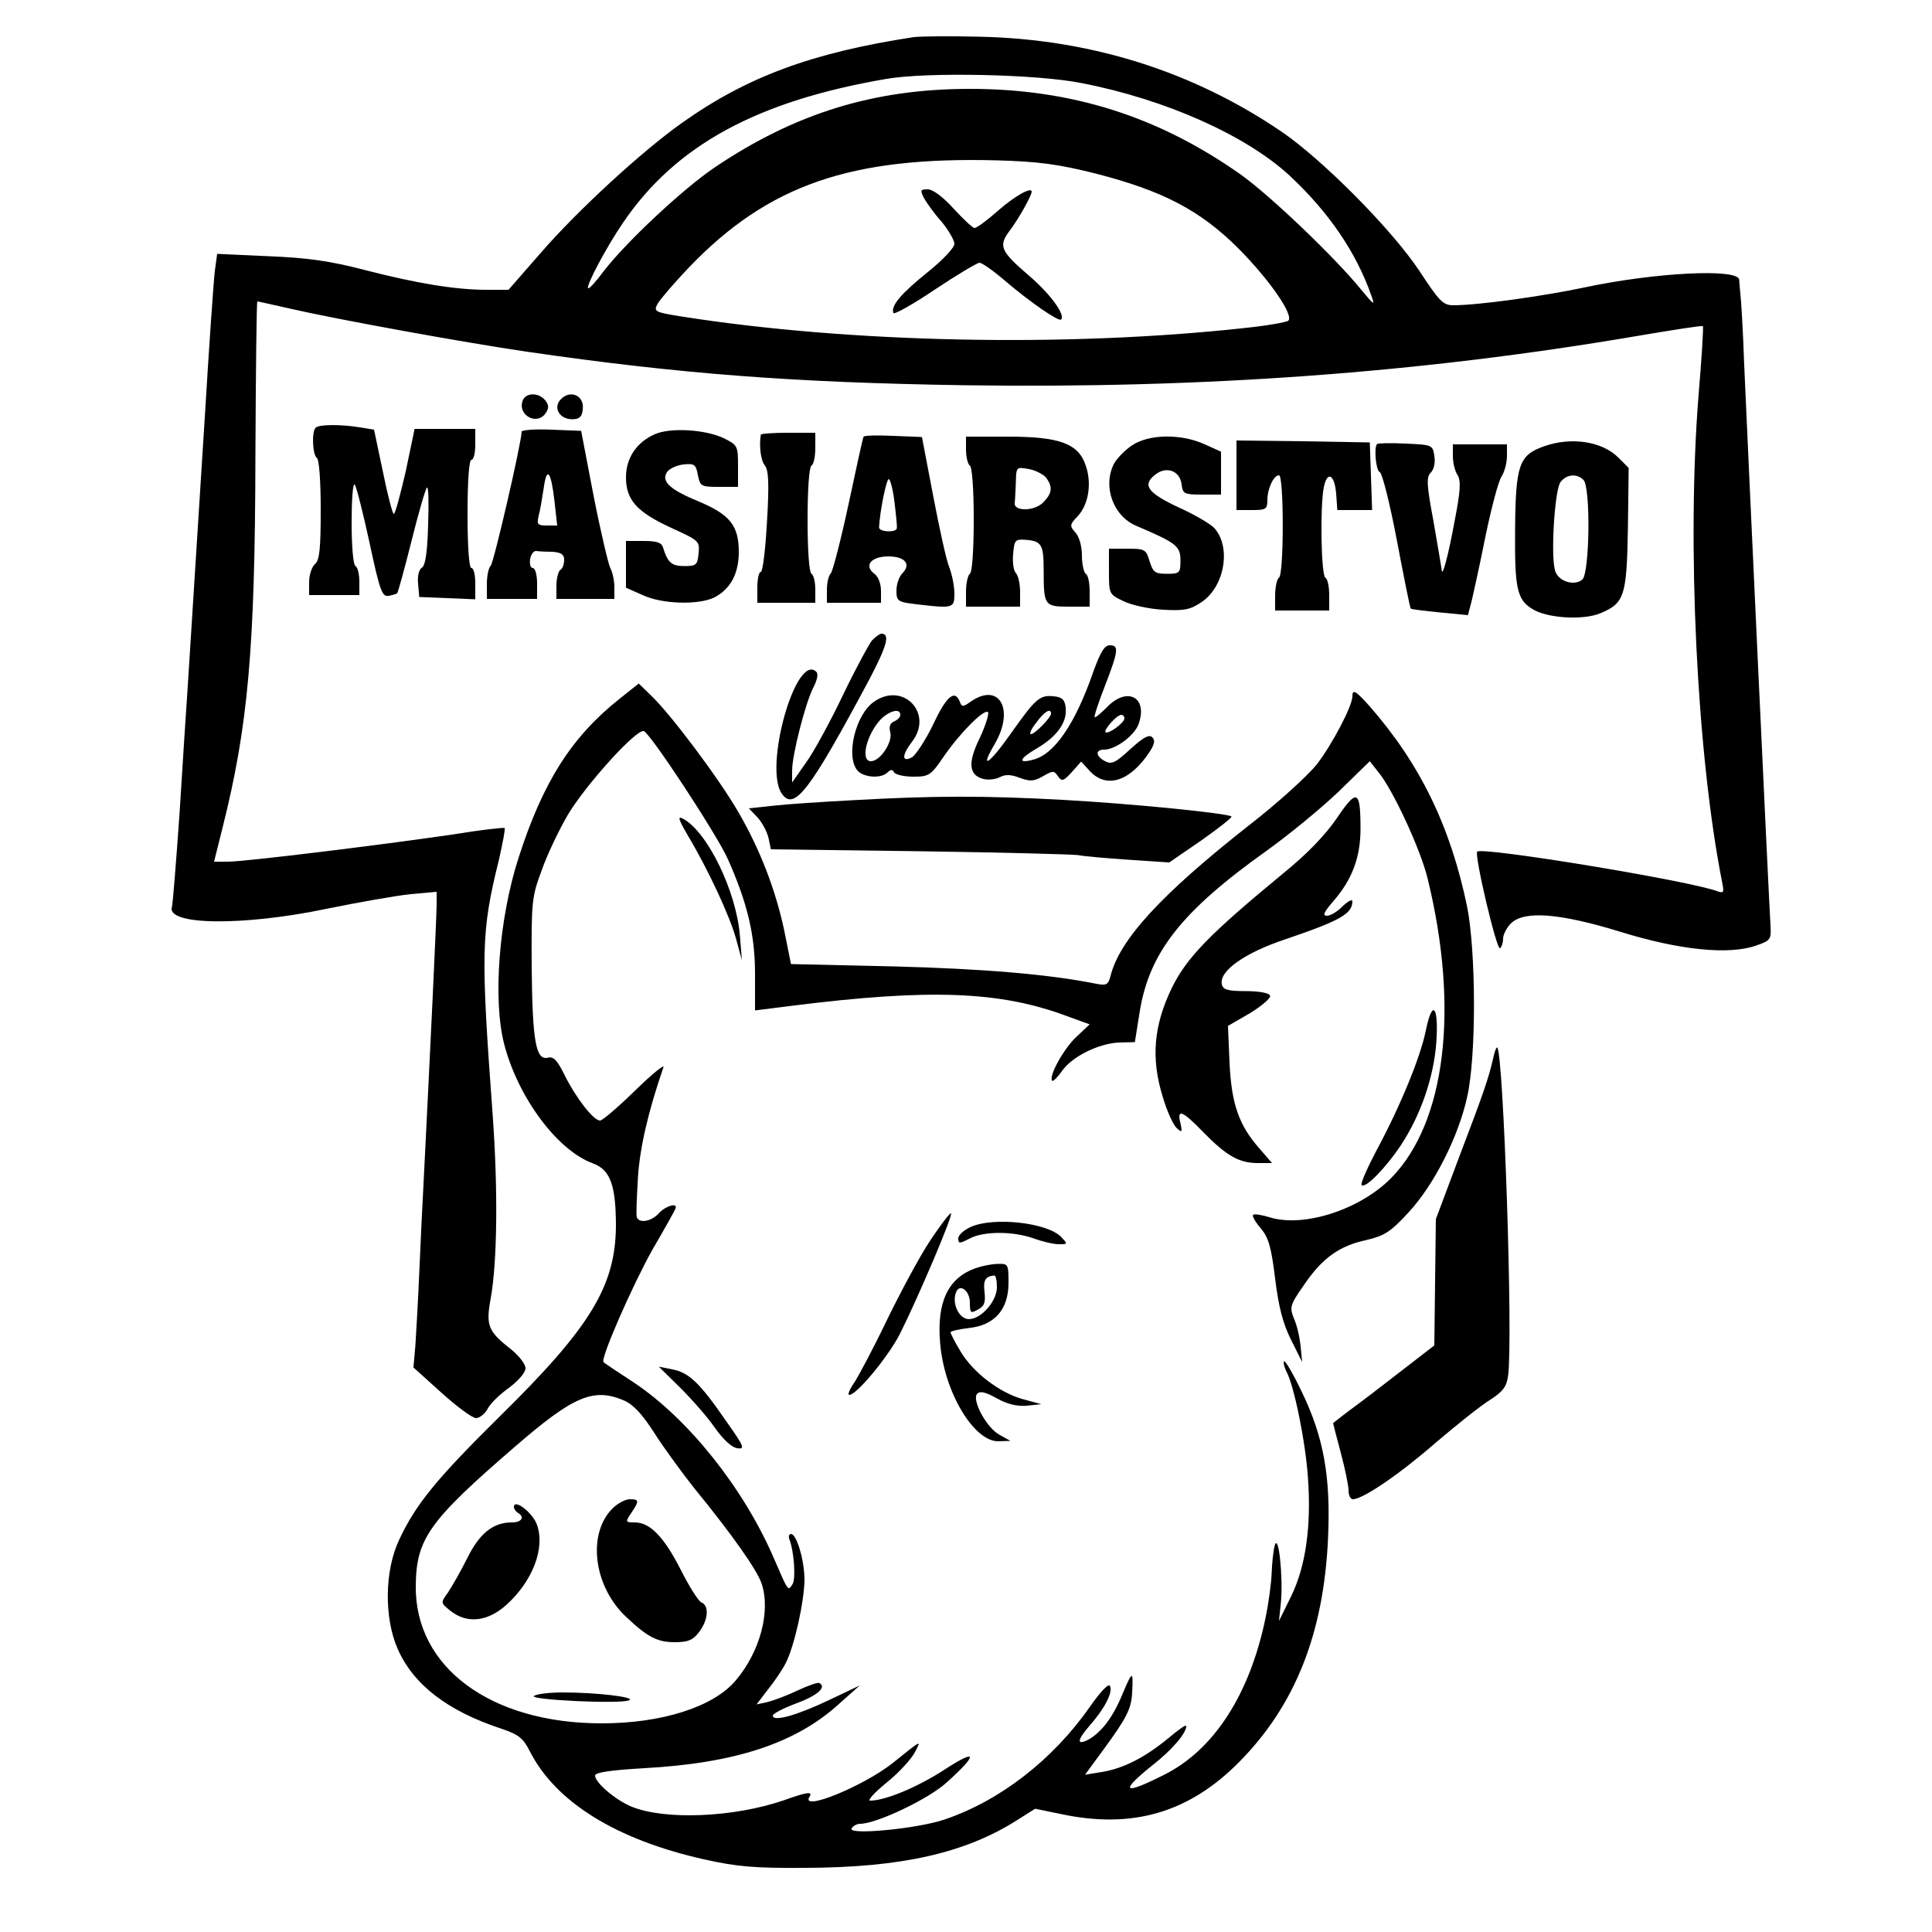 <?xml version="1.0" standalone="no"?>
<!DOCTYPE svg PUBLIC "-//W3C//DTD SVG 20010904//EN"
 "http://www.w3.org/TR/2001/REC-SVG-20010904/DTD/svg10.dtd">
<svg version="1.0" xmlns="http://www.w3.org/2000/svg"
 width="500pt" height="500pt" viewBox="0 0 500 500"
 preserveAspectRatio="xMidYMid meet">
<g transform="translate(0,500) scale(0.1,-0.1)"
fill="#000000" stroke="none">
<path d="M2365 4904 c-262 -40 -431 -102 -600 -222 -102 -72 -271 -227 -366
-337 l-83 -95 -56 0 c-80 0 -179 16 -315 51 -92 24 -150 32 -252 36 l-131 6
-6 -44 c-3 -24 -15 -195 -26 -379 -19 -302 -31 -492 -45 -710 -3 -41 -12 -181
-20 -310 -9 -129 -18 -241 -20 -247 -16 -48 185 -50 400 -5 83 17 180 34 218
38 l67 6 0 -33 c0 -29 -16 -369 -34 -724 -3 -55 -8 -158 -11 -230 -3 -71 -8
-156 -10 -187 l-5 -57 72 -65 c40 -36 80 -66 90 -66 9 0 23 11 30 24 7 14 32
38 56 55 24 18 42 39 42 50 0 11 -18 34 -40 51 -57 45 -63 60 -50 130 17 95
19 281 5 475 -31 421 -30 473 16 659 10 44 17 81 15 83 -2 2 -64 -5 -137 -17
-185 -27 -535 -70 -579 -70 l-36 0 22 88 c66 263 84 462 85 962 1 220 3 400 5
400 2 0 41 -9 86 -19 117 -27 447 -87 610 -111 399 -58 692 -80 1133 -87 619
-9 1181 32 1739 127 94 16 171 28 173 26 2 -2 -3 -82 -11 -177 -31 -383 -5
-930 61 -1263 5 -25 4 -28 -11 -23 -69 27 -610 116 -623 103 -8 -8 50 -255 59
-250 4 3 8 14 8 25 0 10 9 28 20 39 34 34 125 27 282 -21 154 -48 283 -61 353
-36 38 13 39 16 37 53 -4 59 -60 1265 -68 1449 -3 88 -8 171 -10 185 -1 14 -3
30 -3 36 -2 30 -218 19 -401 -20 -109 -23 -275 -46 -339 -46 -26 0 -36 10 -87
88 -71 107 -249 287 -357 361 -229 156 -494 240 -782 246 -77 2 -153 1 -170
-1z m434 -119 c217 -42 425 -135 538 -239 101 -94 173 -199 212 -311 10 -27 7
-25 -26 15 -69 85 -238 246 -313 299 -213 150 -437 221 -700 221 -248 0 -452
-63 -660 -203 -83 -56 -230 -194 -287 -268 -20 -27 -38 -47 -41 -45 -6 6 47
106 90 169 136 201 348 316 683 373 105 18 390 12 504 -11z m36 -234 c175 -45
271 -95 371 -195 81 -82 143 -172 128 -186 -5 -4 -56 -13 -114 -19 -458 -50
-1018 -39 -1457 30 -69 11 -72 13 -61 33 6 11 43 54 82 95 205 213 418 286
796 276 108 -3 159 -10 255 -34z"/>
<path d="M2391 4488 c7 -13 27 -41 46 -62 18 -22 33 -48 33 -57 0 -10 -30 -42
-70 -74 -67 -54 -95 -86 -88 -105 2 -5 50 22 108 61 57 38 109 69 115 69 6 0
35 -20 64 -45 68 -58 141 -108 147 -102 12 12 -28 66 -80 111 -77 66 -83 79
-53 119 23 30 57 91 57 101 0 13 -44 -11 -88 -50 -27 -24 -54 -44 -60 -44 -5
0 -29 23 -54 50 -28 31 -54 50 -67 50 -19 0 -20 -2 -10 -22z"/>
<path d="M1353 3964 c-15 -39 38 -67 60 -32 8 12 7 21 -2 32 -17 21 -50 20
-58 0z"/>
<path d="M1449 3964 c-17 -21 0 -49 32 -49 18 0 25 6 27 24 6 38 -34 55 -59
25z"/>
<path d="M817 3893 c-11 -10 -8 -71 3 -78 6 -4 10 -60 10 -134 0 -102 -3 -131
-15 -141 -8 -7 -15 -28 -15 -46 l0 -34 65 0 65 0 0 34 c0 19 -4 38 -10 41 -6
3 -10 52 -10 112 0 59 3 103 8 99 4 -4 21 -71 38 -149 27 -127 33 -142 50
-139 10 2 21 5 22 7 2 2 19 63 37 135 18 72 36 135 40 138 4 4 5 -39 3 -96 -2
-71 -7 -105 -16 -111 -8 -5 -12 -22 -10 -42 l3 -34 73 -3 72 -3 0 41 c0 22 -4
40 -10 40 -6 0 -10 53 -10 140 0 87 4 140 10 140 6 0 10 18 10 40 l0 40 -78 0
-79 0 -23 -110 c-14 -60 -27 -110 -31 -110 -3 0 -16 49 -28 109 l-23 109 -36
6 c-49 8 -107 8 -115 -1z"/>
<path d="M1350 3883 c0 -27 -72 -339 -80 -347 -6 -6 -10 -27 -10 -48 l0 -38
65 0 65 0 0 40 c0 22 -5 40 -11 40 -6 0 -9 10 -7 23 2 12 9 22 16 21 6 -1 26
-2 42 -2 23 -2 30 -7 30 -21 0 -11 -4 -23 -10 -26 -5 -3 -10 -22 -10 -41 l0
-34 75 0 75 0 0 31 c0 17 -5 39 -11 50 -5 11 -25 95 -43 187 l-32 167 -77 3
c-42 2 -77 -1 -77 -5z m85 -180 l7 -63 -27 0 c-24 0 -26 3 -21 25 4 14 9 46
13 71 8 59 19 45 28 -33z"/>
<path d="M1694 3876 c-47 -21 -74 -62 -74 -111 0 -59 28 -90 117 -131 72 -33
74 -34 71 -66 -3 -30 -6 -33 -37 -33 -33 0 -43 9 -55 48 -4 13 -16 17 -51 17
l-45 0 0 -60 0 -61 43 -19 c51 -24 146 -26 186 -6 42 22 63 62 63 118 0 67
-23 96 -101 129 -78 32 -100 53 -85 77 6 9 25 18 43 20 28 3 32 0 37 -27 6
-30 9 -31 55 -31 l49 0 0 54 c0 52 -1 54 -37 72 -49 23 -139 28 -179 10z"/>
<path d="M1969 3875 c-5 -28 0 -67 10 -79 10 -12 12 -45 6 -146 -4 -71 -11
-130 -16 -130 -5 0 -9 -18 -9 -40 l0 -40 75 0 75 0 0 34 c0 19 -4 38 -10 41
-6 4 -10 62 -10 140 0 78 4 136 10 140 6 3 10 24 10 46 l0 39 -70 0 c-38 0
-70 -2 -71 -5z"/>
<path d="M2235 3870 c-2 -3 -19 -81 -39 -175 -20 -93 -41 -174 -46 -179 -6 -6
-10 -25 -10 -43 l0 -33 70 0 70 0 0 31 c0 18 -7 37 -17 44 -28 21 -9 45 36 45
43 0 60 -20 36 -44 -8 -8 -15 -28 -15 -44 0 -28 3 -30 53 -36 94 -11 97 -10
97 28 0 18 -6 49 -13 67 -8 19 -26 102 -42 186 l-29 152 -74 3 c-41 2 -75 1
-77 -2z m80 -170 c4 -33 7 -63 6 -67 -1 -12 -46 -10 -46 2 2 42 19 125 25 125
4 0 11 -27 15 -60z"/>
<path d="M2500 3836 c0 -19 5 -38 10 -41 6 -4 10 -62 10 -140 0 -78 -4 -136
-10 -140 -5 -3 -10 -24 -10 -46 l0 -39 70 0 70 0 0 38 c0 21 -5 43 -11 49 -6
6 -9 28 -7 49 3 36 5 39 32 37 42 -3 47 -13 47 -79 0 -91 2 -94 65 -94 l54 0
0 39 c0 22 -4 43 -10 46 -5 3 -10 25 -10 47 0 25 -7 49 -17 60 -15 17 -15 20
6 42 28 30 37 84 21 131 -19 57 -67 75 -202 75 l-108 0 0 -34z m208 -73 c17
-24 15 -40 -9 -64 -22 -22 -75 -23 -73 -1 1 6 2 31 3 53 1 41 1 41 34 35 17
-3 38 -14 45 -23z"/>
<path d="M2929 3847 c-18 -12 -39 -34 -46 -47 -30 -59 -2 -136 58 -161 103
-44 114 -52 114 -89 0 -33 -2 -35 -35 -35 -31 0 -36 4 -45 33 -9 30 -12 32
-57 32 l-48 0 0 -59 c0 -58 0 -59 38 -77 20 -10 66 -20 102 -22 56 -3 70 0
100 20 59 40 77 141 33 191 -10 11 -51 35 -91 53 -81 38 -97 58 -63 85 29 24
65 11 69 -25 3 -24 7 -26 53 -26 l49 0 0 55 0 56 -42 19 c-61 28 -145 27 -189
-3z"/>
<path d="M3200 3770 l0 -90 40 0 c36 0 40 2 40 26 0 29 16 64 30 64 13 0 13
-257 0 -265 -5 -3 -10 -24 -10 -46 l0 -39 70 0 70 0 0 39 c0 22 -4 43 -10 46
-11 7 -14 184 -4 234 9 44 28 33 32 -17 l3 -42 45 0 45 0 -3 88 -3 87 -172 3
-173 2 0 -90z"/>
<path d="M3564 3851 c-9 -9 -3 -70 7 -73 6 -2 26 -81 44 -176 18 -95 34 -175
36 -177 2 -2 36 -6 76 -10 l72 -7 10 38 c5 22 22 98 36 169 15 72 33 140 41
152 8 12 14 36 14 53 l0 30 -70 0 -70 0 0 -30 c0 -17 5 -39 12 -49 9 -15 8
-40 -7 -117 -17 -93 -33 -152 -34 -128 -1 6 -10 62 -21 124 -18 96 -19 116 -7
127 8 8 12 26 9 43 -4 28 -5 29 -74 32 -38 2 -72 1 -74 -1z"/>
<path d="M3996 3845 c-65 -23 -74 -47 -75 -222 -1 -144 5 -174 43 -198 37 -25
133 -31 178 -12 62 26 68 44 71 220 l2 156 -26 26 c-42 43 -123 55 -193 30z
m102 -87 c19 -19 16 -242 -3 -258 -22 -18 -64 -4 -71 25 -11 43 0 211 15 228
16 20 42 22 59 5z"/>
<path d="M2257 3343 c-8 -10 -43 -74 -76 -143 -33 -69 -76 -148 -96 -175 l-35
-50 0 31 c0 40 34 174 55 215 10 19 13 35 8 40 -53 53 -138 -250 -89 -316 32
-44 72 9 226 297 46 88 54 118 31 118 -4 0 -15 -8 -24 -17z"/>
<path d="M2830 3263 c-47 -136 -101 -215 -156 -229 -41 -11 -37 2 9 29 53 31
79 68 75 105 -2 21 -9 28 -31 30 -36 4 -47 -6 -110 -95 -56 -80 -84 -99 -43
-29 53 90 12 162 -62 110 -20 -14 -23 -14 -28 0 -13 33 -35 14 -69 -59 -20
-41 -45 -79 -55 -85 -27 -14 -26 6 0 40 57 73 -22 157 -98 104 -48 -33 -74
-141 -43 -178 15 -18 61 -22 78 -5 8 8 13 8 17 0 4 -6 26 -11 50 -11 40 0 45
3 79 53 43 62 104 123 114 114 3 -4 -6 -34 -21 -66 -32 -65 -29 -97 9 -107 13
-3 32 -1 43 5 14 7 28 7 51 -2 27 -10 37 -9 60 4 26 15 29 15 39 0 10 -14 14
-13 36 11 l24 27 23 -25 c43 -46 104 -26 154 50 13 20 15 30 7 38 -8 8 -23 0
-57 -31 -38 -35 -48 -40 -65 -31 -25 13 -26 30 -2 30 29 0 79 37 89 67 24 69
-30 97 -82 43 -16 -16 -30 -28 -32 -26 -2 2 10 39 27 82 35 91 36 104 12 104
-14 0 -24 -18 -42 -67z m-500 -113 c0 -6 -7 -13 -16 -17 -10 -4 -14 -13 -10
-28 7 -25 -26 -75 -50 -75 -28 0 -12 68 25 108 23 23 51 30 51 12z m390 3 c0
-10 -42 -53 -52 -53 -5 0 1 14 14 30 20 28 38 39 38 23z m190 -12 c0 -12 -42
-42 -49 -36 -5 6 29 45 41 45 4 0 8 -4 8 -9z"/>
<path d="M1604 3192 c-125 -99 -199 -216 -262 -412 -51 -158 -67 -368 -37
-483 36 -138 138 -275 230 -308 45 -17 59 -57 59 -164 -2 -154 -66 -260 -300
-490 -165 -163 -218 -228 -261 -320 -38 -80 -39 -202 -4 -282 41 -93 129 -161
269 -207 44 -15 56 -24 73 -58 67 -132 224 -229 451 -280 85 -19 131 -23 263
-22 248 1 413 38 548 124 l46 29 68 -14 c184 -39 330 4 459 134 146 147 220
334 231 581 7 158 -11 260 -68 378 -22 46 -43 82 -46 79 -2 -3 0 -14 6 -26 20
-36 50 -184 56 -276 9 -125 -6 -230 -44 -307 l-31 -63 5 48 c6 64 -6 182 -16
147 -4 -14 -7 -46 -8 -72 -1 -26 -8 -78 -16 -116 -41 -198 -134 -341 -262
-405 -107 -54 -117 -45 -30 25 49 38 87 82 87 101 0 5 -21 -10 -47 -32 -61
-50 -116 -78 -172 -87 l-43 -7 47 64 c60 82 73 106 75 149 3 58 1 57 -25 -4
-24 -59 -54 -99 -88 -118 -31 -16 -30 -2 2 35 39 44 61 86 54 103 -3 9 -23
-11 -53 -54 -96 -137 -233 -243 -376 -291 -71 -24 -251 -41 -240 -23 4 7 14
12 22 12 42 0 177 64 224 107 82 74 80 89 -6 33 -69 -45 -153 -80 -192 -80 -8
0 11 21 43 47 31 25 63 60 72 77 18 34 20 35 -57 -27 -76 -60 -240 -127 -215
-87 9 14 -5 13 -66 -9 -131 -45 -310 -52 -396 -16 -42 18 -93 62 -93 80 0 8
41 14 128 19 234 13 391 64 503 166 l54 48 -80 -38 c-82 -39 -145 -57 -145
-40 0 5 27 19 59 31 55 20 81 42 62 53 -4 3 -29 -6 -57 -19 -27 -13 -62 -26
-78 -30 l-28 -6 29 38 c17 21 38 52 47 70 22 44 47 156 48 214 0 50 -20 119
-35 119 -5 0 -7 -6 -4 -14 12 -31 17 -102 8 -116 -12 -18 -10 -21 -49 69 -78
180 -220 358 -360 452 -43 28 -79 52 -80 54 -9 8 75 199 126 290 32 55 59 103
60 107 7 17 -26 7 -43 -12 -19 -21 -51 -27 -57 -10 -2 6 0 52 3 103 5 78 27
172 66 285 3 9 -30 -18 -73 -60 -44 -43 -85 -78 -91 -78 -17 0 -62 58 -91 116
-19 39 -29 50 -43 47 -32 -9 -41 40 -43 232 -1 172 0 183 26 253 14 40 45 105
68 144 46 77 176 221 196 216 16 -4 189 -267 218 -332 51 -115 70 -197 70
-296 l0 -95 95 12 c358 45 540 38 713 -27 l58 -21 -35 -33 c-33 -31 -72 -103
-62 -113 3 -2 14 9 26 26 26 37 95 71 148 73 l40 1 12 75 c24 156 108 263 330
421 57 41 140 109 185 152 l81 79 22 -28 c37 -44 110 -201 128 -277 82 -336
46 -630 -94 -773 -80 -82 -225 -129 -313 -103 -22 7 -42 10 -45 7 -3 -3 6 -19
20 -35 20 -24 27 -48 37 -130 9 -73 20 -116 41 -158 l29 -58 -4 40 c-2 22 -9
54 -17 72 -12 30 -11 35 26 88 47 69 91 101 162 116 46 11 62 21 108 71 66 71
129 195 152 299 24 106 23 375 0 492 -43 208 -122 371 -254 521 -35 39 -43 43
-43 24 0 -25 -52 -124 -92 -176 -23 -29 -102 -101 -177 -159 -225 -177 -334
-295 -357 -389 -6 -23 -11 -25 -37 -20 -124 25 -296 39 -526 45 l-264 6 -17
85 c-22 105 -63 212 -119 308 -50 87 -175 253 -224 300 l-34 33 -49 -39z m10
-1816 c24 -10 48 -35 81 -87 25 -39 72 -103 103 -142 98 -120 161 -210 173
-245 24 -72 -4 -177 -67 -251 -57 -68 -190 -111 -347 -111 -287 0 -483 145
-481 355 1 123 34 169 259 363 149 129 201 151 279 118z"/>
<path d="M1585 1096 c-66 -66 -49 -203 37 -282 54 -51 80 -64 124 -64 34 0 47
5 63 26 24 31 27 69 6 77 -8 4 -32 42 -54 86 -43 84 -79 121 -118 121 -25 0
-25 1 -9 25 21 31 20 35 -4 35 -12 0 -32 -11 -45 -24z"/>
<path d="M1330 1100 c0 -5 5 -12 10 -15 19 -11 10 -25 -15 -25 -49 0 -84 -28
-116 -93 -17 -34 -40 -74 -50 -89 -19 -26 -19 -26 7 -47 43 -34 96 -28 145 16
67 61 100 145 79 206 -10 31 -60 70 -60 47z"/>
<path d="M1382 611 c-17 -10 227 -22 247 -11 15 8 -85 20 -173 20 -34 0 -67
-4 -74 -9z"/>
<path d="M3460 2883 c-30 -44 -77 -93 -140 -144 -188 -155 -248 -216 -287
-295 -47 -97 -55 -182 -24 -282 11 -38 28 -75 37 -82 13 -12 14 -10 9 13 -10
39 5 33 60 -24 60 -61 92 -79 141 -79 l36 0 -32 37 c-54 61 -73 116 -78 223
l-4 95 57 33 c31 19 54 39 52 45 -2 7 -27 12 -63 12 -48 0 -59 4 -62 18 -7 34
59 81 164 116 144 49 173 66 174 98 0 7 -11 1 -25 -12 -13 -14 -32 -25 -41
-25 -12 0 -8 9 16 37 49 56 71 114 71 188 0 101 -9 105 -61 28z"/>
<path d="M2206 2929 c-76 -4 -168 -10 -203 -14 l-65 -7 22 -23 c12 -13 25 -37
29 -54 l6 -29 385 -5 c212 -3 396 -8 410 -10 14 -3 72 -8 131 -12 l105 -7 83
57 c45 32 80 59 78 62 -9 8 -254 33 -437 43 -202 11 -332 11 -544 -1z"/>
<path d="M1780 2838 c52 -87 109 -209 125 -268 l15 -55 -5 62 c-9 116 -84 270
-147 304 -15 8 -13 0 12 -43z"/>
<path d="M3690 2333 c-14 -69 -66 -196 -128 -311 -24 -46 -42 -86 -38 -89 9
-10 63 45 102 104 50 76 84 173 91 263 7 96 -10 117 -27 33z"/>
<path d="M3865 2264 c-12 -54 -28 -99 -89 -259 l-60 -160 -2 -163 -2 -164 -83
-64 c-46 -36 -105 -81 -131 -100 -27 -20 -48 -37 -48 -37 0 -1 9 -36 20 -77
11 -41 20 -85 20 -97 0 -13 5 -23 11 -23 26 0 120 64 213 145 55 47 119 98
142 112 34 22 43 34 47 63 13 98 -12 831 -28 849 -2 2 -7 -10 -10 -25z"/>
<path d="M2407 1789 c-26 -39 -76 -132 -112 -206 -36 -75 -75 -148 -86 -164
-11 -16 -16 -29 -11 -29 19 0 102 100 132 160 47 94 139 310 131 310 -4 0 -28
-32 -54 -71z"/>
<path d="M2513 1825 c-18 -8 -33 -21 -33 -30 0 -14 3 -14 30 0 36 19 112 19
165 0 22 -8 51 -15 65 -15 24 0 24 0 5 20 -37 36 -173 51 -232 25z"/>
<path d="M2525 1718 c-71 -25 -101 -87 -92 -193 10 -127 87 -255 150 -255 l32
1 -27 15 c-35 18 -74 92 -59 107 8 8 22 4 51 -12 27 -15 52 -21 77 -19 l38 4
-48 13 c-61 17 -130 70 -162 125 -14 23 -25 45 -25 48 0 3 21 8 47 11 67 7
103 48 103 117 0 48 -1 50 -27 49 -16 0 -41 -5 -58 -11z m55 -49 c0 -40 -48
-90 -79 -82 -22 6 -37 42 -27 68 9 25 36 5 36 -26 0 -27 2 -29 21 -18 16 8 20
18 17 45 -4 30 2 41 25 43 4 1 7 -13 7 -30z"/>
<path d="M1760 1409 c30 -30 71 -76 90 -104 22 -31 44 -51 58 -53 21 -3 18 4
-30 72 -67 97 -95 124 -138 132 l-35 7 55 -54z"/>
</g>
</svg>
